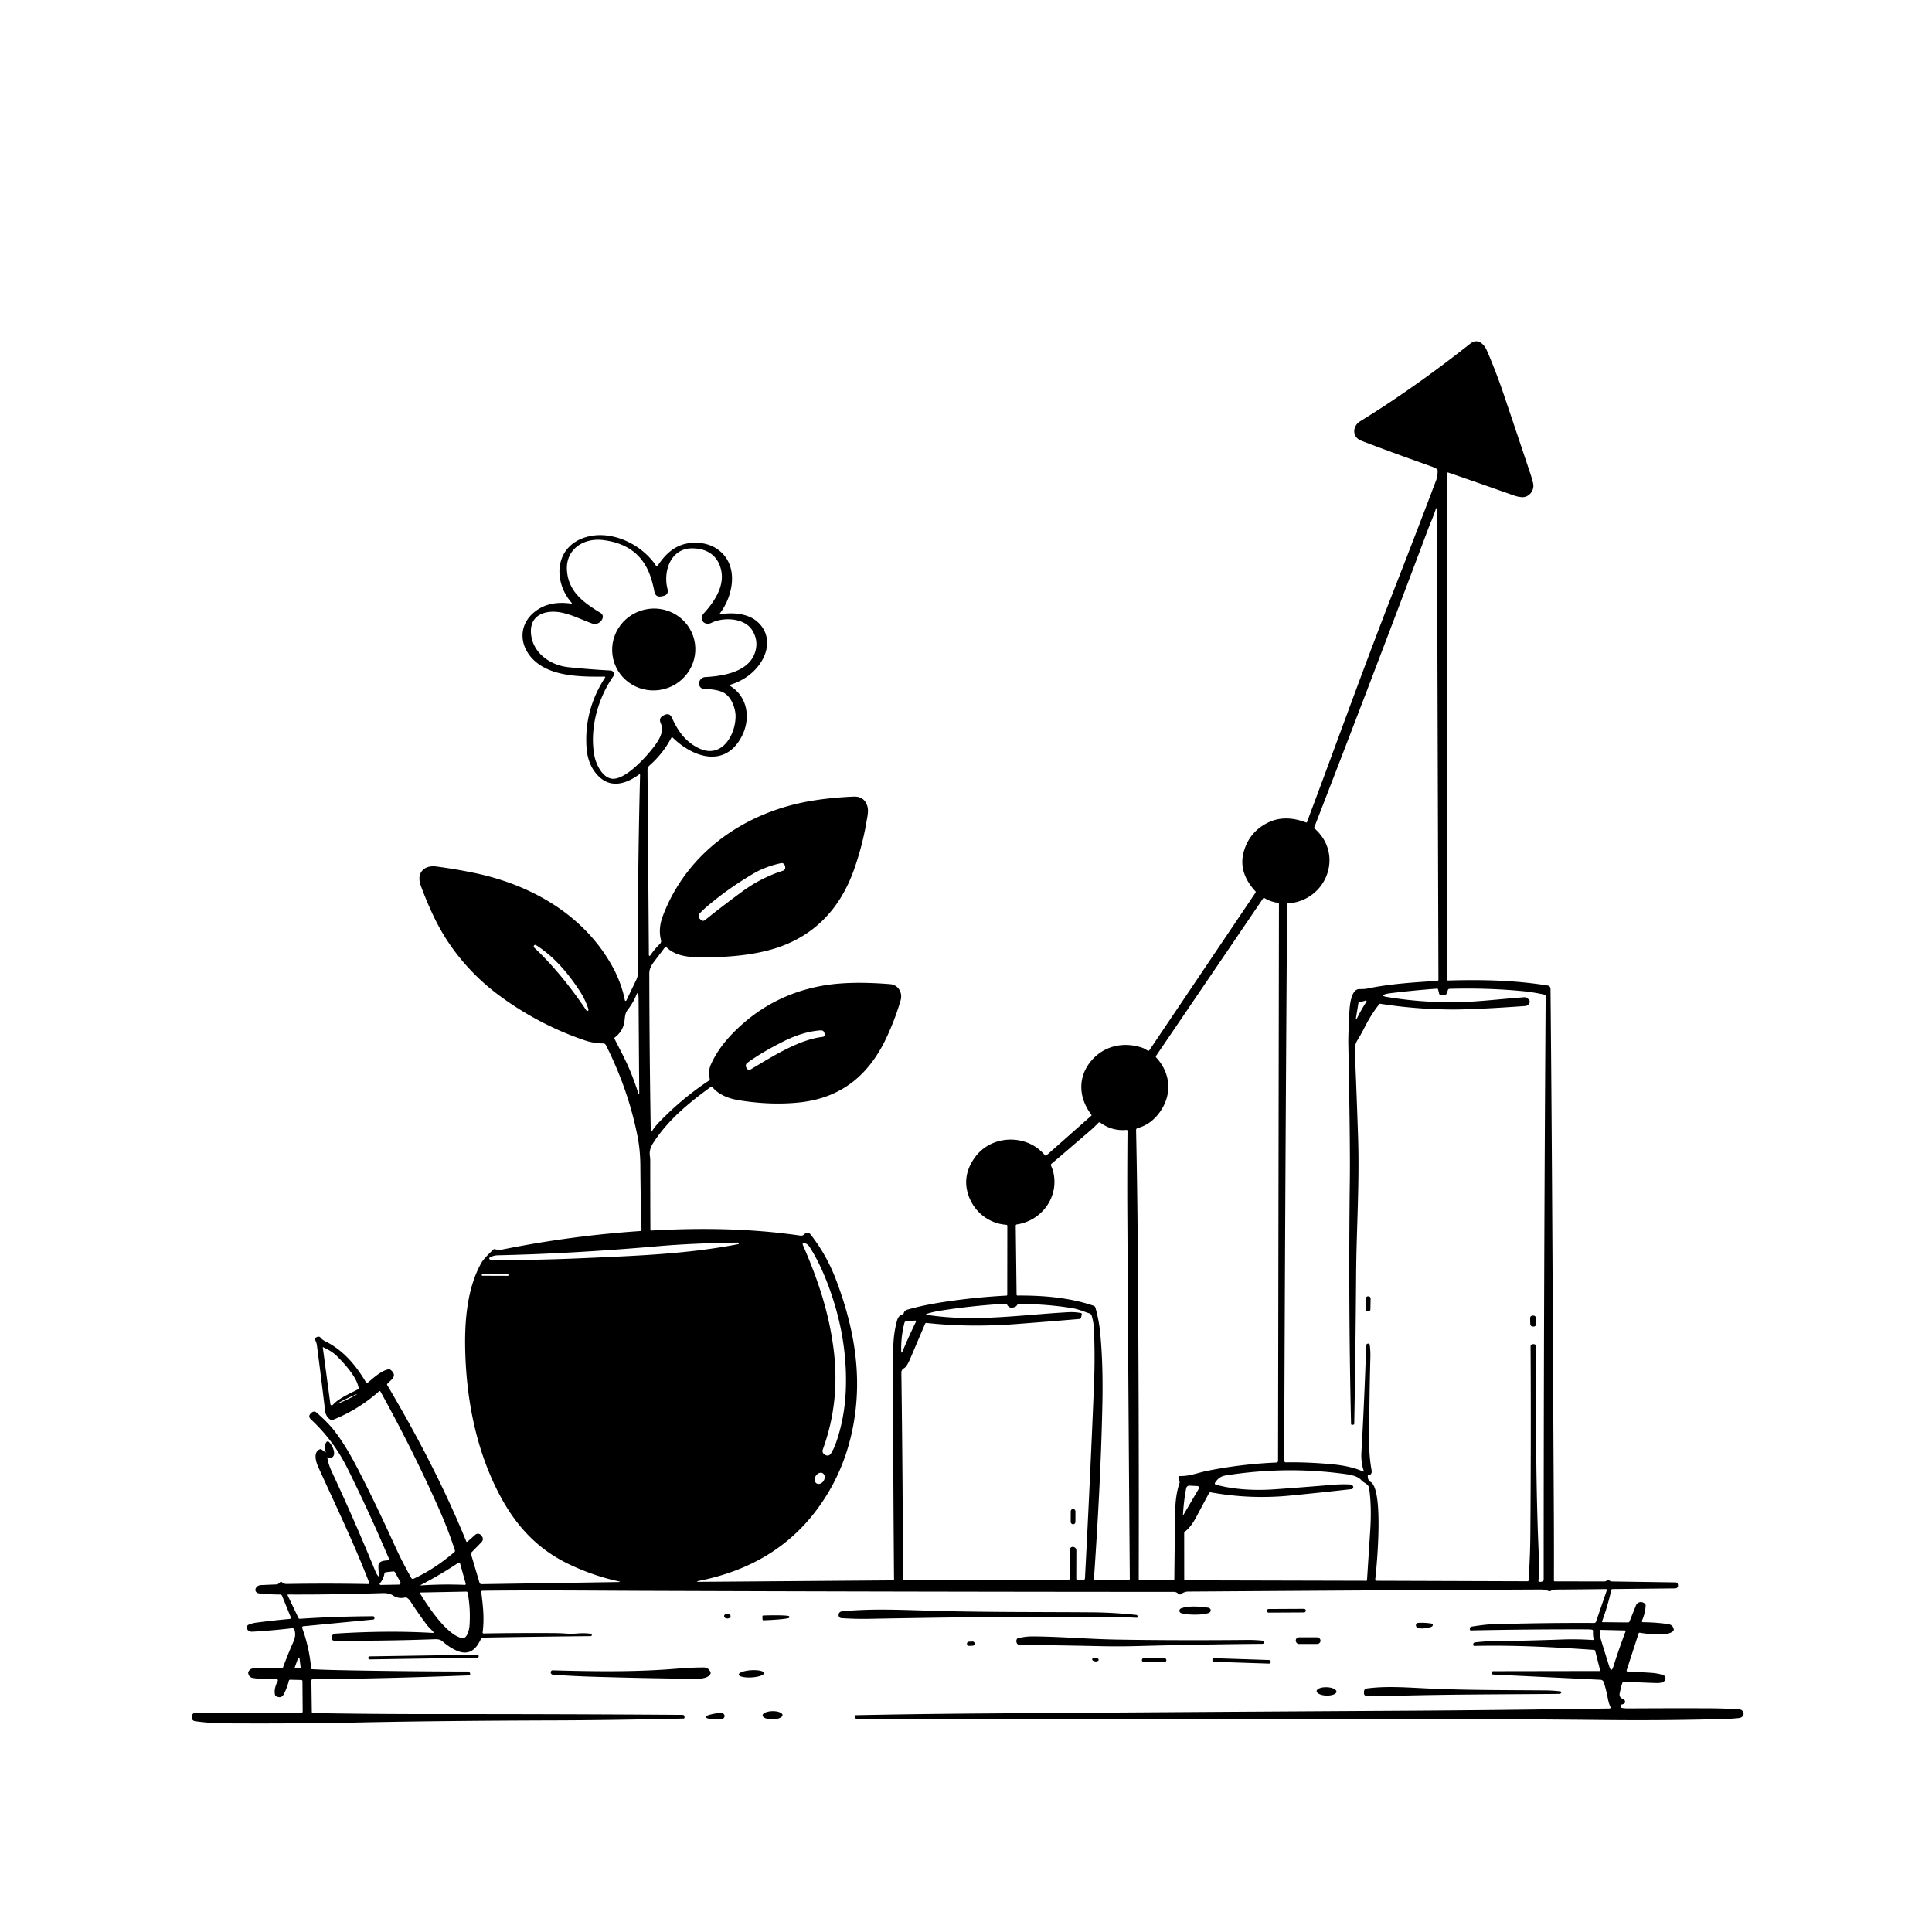 <svg xmlns="http://www.w3.org/2000/svg" version="1.1" viewBox="0.00 0.00 1024.00 1024.00">
<g id="Parent-Group"><g fill="rgba(0,0,0,0)" id="Group-rgba(0,0,0,0)">
<path d="   M 1024.00 0.00   L 1024.00 1024.00   L 0.00 1024.00   L 0.00 0.00   L 1024.00 0.00   Z   M 327.59 838.06   Q 329.58 838.49 327.55 838.52   L 255.29 839.63   Q 254.38 839.65 254.12 838.77   L 249.63 823.64   A 0.75 0.73 59.5 0 1 249.81 822.90   L 255.04 817.54   Q 256.79 815.75 255.12 813.88   L 254.88 813.60   A 2.11 2.11 0.0 0 0 251.91 813.43   L 247.80 817.09   A 0.44 0.43 -32.2 0 1 247.11 816.94   C 235.52 788.47 221.13 760.99 205.26 734.17   Q 205.00 733.75 205.34 733.38   C 207.29 731.24 210.97 729.31 207.07 726.08   A 1.38 1.36 -28.1 0 0 206.06 725.78   C 202.46 726.14 197.59 730.61 194.88 732.88   Q 194.37 733.30 194.04 732.74   C 188.66 723.69 182.04 715.64 172.31 710.86   Q 170.88 710.16 169.84 708.90   Q 169.48 708.47 168.91 708.46   Q 167.84 708.46 167.18 709.26   A 0.91 0.89 51.5 0 0 167.08 710.24   Q 167.78 711.63 167.99 713.19   Q 170.32 731.01 172.31 747.73   Q 172.71 751.05 175.33 752.57   Q 175.78 752.83 176.26 752.63   Q 190.11 747.10 200.94 737.39   A 0.45 0.45 0.0 0 1 201.64 737.51   Q 220.24 771.21 233.87 802.49   Q 237.73 811.37 241.10 821.66   Q 241.29 822.23 240.84 822.61   Q 230.31 831.65 219.20 836.76   A 0.93 0.93 0.0 0 1 218.00 836.37   Q 213.19 827.89 209.33 819.40   Q 198.44 795.46 189.24 777.77   Q 182.92 765.61 177.01 758.07   Q 173.80 753.98 167.85 748.75   Q 166.51 747.57 165.16 748.74   L 164.90 748.97   Q 162.99 750.63 164.84 752.36   Q 176.72 763.40 184.00 777.95   Q 195.17 800.30 206.10 825.99   A 0.72 0.72 0.0 0 1 205.51 826.99   C 203.54 827.20 200.53 827.28 200.55 830.06   Q 200.58 832.40 200.83 834.92   Q 200.93 835.98 200.27 835.15   Q 199.56 834.25 199.12 833.19   Q 187.97 805.97 175.88 780.07   Q 174.10 776.26 173.52 772.78   Q 173.40 772.07 173.99 772.47   L 174.30 772.68   Q 174.74 772.97 175.24 772.82   C 179.04 771.68 176.10 765.76 174.32 764.22   A 0.93 0.93 0.0 0 0 172.93 764.43   Q 171.50 766.70 172.55 769.28   Q 172.87 770.07 172.19 769.56   L 170.52 768.29   Q 170.04 767.92 169.49 768.17   C 165.74 769.83 167.58 775.15 168.79 777.80   C 179.25 800.73 187.90 818.68 195.77 839.06   Q 195.98 839.59 195.41 839.58   Q 173.83 839.17 151.95 839.53   Q 150.53 839.55 149.49 838.63   A 0.85 0.84 43.7 0 0 148.36 838.65   L 147.62 839.34   A 1.60 1.56 21.1 0 1 146.61 839.77   Q 142.55 839.93 138.29 840.13   C 135.18 840.27 133.90 844.23 137.74 844.59   Q 142.98 845.10 148.58 845.13   A 0.95 0.94 79.0 0 1 149.46 845.73   L 154.03 856.97   Q 154.45 857.99 153.35 858.09   Q 144.89 858.85 136.00 860.01   Q 133.74 860.31 131.80 861.11   A 1.68 1.68 0.0 0 0 131.08 863.63   Q 132.00 864.92 133.65 864.84   Q 143.47 864.33 154.77 862.99   A 1.21 1.20 77.5 0 1 156.05 863.81   C 156.80 866.05 156.38 868.19 155.46 870.28   Q 152.46 877.07 150.01 883.74   A 0.72 0.72 0.0 0 1 149.32 884.21   Q 141.27 884.06 134.37 884.27   A 3.04 3.03 -81.2 0 0 131.59 886.31   Q 131.51 886.53 131.55 886.76   Q 131.93 889.06 134.06 889.37   Q 139.56 890.19 146.31 890.03   Q 147.71 889.99 147.08 891.24   Q 145.05 895.26 145.76 898.26   Q 145.89 898.83 146.42 899.08   Q 149.16 900.40 150.46 897.88   Q 152.18 894.52 153.11 890.80   A 0.69 0.69 0.0 0 1 153.79 890.29   L 159.62 890.43   Q 160.29 890.44 160.30 891.12   L 160.43 907.17   A 0.60 0.60 0.0 0 1 159.83 907.77   L 103.60 907.79   A 1.85 1.84 6.7 0 0 101.80 909.20   L 101.65 909.79   A 2.00 2.00 0.0 0 0 103.32 912.25   Q 111.36 913.35 118.79 913.40   Q 157.16 913.63 191.02 912.92   Q 233.50 912.02 294.97 911.84   Q 322.69 911.76 362.29 910.87   A 0.54 0.54 0.0 0 0 362.82 910.27   L 362.79 909.89   Q 362.70 908.93 361.73 908.92   Q 299.37 908.47 228.50 908.50   Q 197.14 908.51 165.94 907.96   A 0.68 0.68 0.0 0 1 165.27 907.29   L 165.04 890.69   A 0.60 0.60 0.0 0 1 165.64 890.08   Q 205.74 889.65 248.58 887.99   Q 249.08 887.97 249.19 887.48   Q 249.24 887.26 249.19 887.03   Q 248.93 885.95 247.81 885.95   Q 210.57 885.87 179.00 885.20   Q 172.12 885.05 165.44 884.73   Q 164.96 884.71 164.91 884.22   Q 163.91 873.07 160.17 862.89   A 0.70 0.70 0.0 0 1 160.76 861.95   L 197.72 858.40   Q 198.59 858.32 198.44 857.46   L 198.39 857.17   A 0.65 0.64 84.1 0 0 197.75 856.64   Q 177.26 856.75 159.00 858.00   Q 158.41 858.04 158.15 857.51   L 152.46 845.56   Q 152.25 845.11 152.74 845.12   Q 175.94 845.23 202.42 844.39   C 204.46 844.33 206.61 844.50 208.36 845.66   Q 211.18 847.52 214.71 846.70   A 1.30 1.27 -34.6 0 1 215.69 846.87   Q 216.77 847.57 217.47 848.65   Q 221.68 855.14 226.16 861.12   C 227.16 862.44 228.46 863.54 229.54 864.77   Q 230.21 865.53 229.19 865.47   Q 205.13 864.08 177.70 865.85   A 1.99 1.98 -1.3 0 0 175.84 867.78   L 175.83 868.32   A 1.23 1.23 0.0 0 0 177.05 869.58   Q 204.19 869.80 230.39 868.82   C 231.88 868.76 233.34 868.92 234.52 869.94   Q 238.10 873.06 241.62 874.69   C 248.25 877.76 252.27 874.62 254.96 868.52   Q 255.19 867.98 255.77 867.97   Q 284.46 867.46 313.00 867.18   Q 313.26 867.18 313.45 867.02   Q 313.77 866.76 313.66 866.36   A 0.58 0.57 -2.2 0 0 313.19 865.93   Q 309.83 865.45 305.92 865.78   Q 303.07 866.02 300.31 865.84   Q 296.77 865.59 293.46 865.57   Q 274.60 865.45 256.31 865.77   A 0.51 0.51 0.0 0 1 255.80 865.19   C 256.78 857.90 256.00 851.04 255.08 843.89   A 0.69 0.68 86.2 0 1 255.74 843.12   C 284.55 842.76 312.62 843.07 340.75 843.17   Q 482.90 843.68 622.25 843.73   Q 623.56 843.73 624.54 844.74   A 1.19 1.19 0.0 0 0 626.12 844.85   Q 627.74 843.58 629.79 843.56   Q 725.49 842.90 816.67 842.46   C 818.09 842.45 819.49 842.81 820.82 843.28   Q 821.40 843.49 821.94 843.19   C 822.75 842.75 823.67 842.50 824.61 842.49   Q 837.66 842.41 851.20 842.23   A 0.47 0.47 0.0 0 1 851.65 842.85   L 845.93 859.52   A 1.03 1.03 0.0 0 1 844.96 860.21   Q 818.01 860.07 790.00 860.94   Q 787.22 861.03 780.00 862.13   A 1.10 1.09 -4.0 0 0 779.06 863.20   L 779.05 863.58   Q 779.04 864.17 779.64 864.16   Q 809.70 863.52 841.10 863.59   Q 842.27 863.60 843.59 863.73   Q 844.42 863.82 844.35 864.65   Q 844.19 866.51 844.61 868.49   Q 844.78 869.28 843.97 869.22   Q 835.97 868.69 828.39 868.95   Q 807.60 869.69 790.67 869.89   Q 786.44 869.94 781.71 870.52   A 0.99 0.99 0.0 0 0 780.84 871.50   L 780.83 871.82   A 0.55 0.55 0.0 0 0 781.40 872.37   C 803.77 871.88 823.76 873.05 844.89 874.48   A 0.66 0.65 84.4 0 1 845.48 874.97   L 848.08 885.21   Q 848.19 885.68 847.72 885.68   L 791.49 885.77   Q 790.76 885.77 790.77 886.50   L 790.78 886.90   Q 790.78 887.51 791.40 887.54   L 848.35 890.32   A 1.84 1.84 0.0 0 1 850.02 891.60   Q 851.33 895.61 852.20 900.29   Q 852.64 902.70 853.59 904.79   A 0.53 0.53 0.0 0 1 853.11 905.54   Q 794.01 906.44 741.00 906.74   Q 614.88 907.48 519.02 908.19   Q 486.26 908.44 453.59 909.09   Q 452.79 909.11 452.99 909.88   L 453.08 910.19   Q 453.29 910.97 454.09 910.97   Q 593.27 911.27 726.22 911.02   Q 776.30 910.93 852.49 911.67   C 873.35 911.87 895.43 911.66 914.77 911.07   Q 918.12 910.97 921.60 910.61   C 925.09 910.25 924.83 906.21 921.71 906.00   Q 913.87 905.47 905.54 905.44   Q 885.61 905.36 863.14 905.50   Q 861.49 905.51 859.78 905.27   A 0.96 0.95 79.5 0 1 859.09 904.79   Q 858.92 904.50 858.95 904.17   Q 859.01 903.56 859.60 903.40   L 860.47 903.15   Q 861.08 902.98 861.27 902.36   Q 861.47 901.73 861.10 901.21   Q 860.74 900.71 860.15 900.47   Q 857.93 899.60 858.51 897.22   C 858.96 895.41 859.24 893.65 859.93 891.90   A 0.84 0.84 0.0 0 1 860.75 891.37   Q 868.93 891.74 877.48 892.04   C 879.28 892.10 882.62 892.05 882.74 889.62   A 1.83 1.82 10.4 0 0 881.47 887.79   Q 878.43 886.83 874.81 886.61   Q 868.37 886.21 862.64 885.93   Q 861.97 885.90 862.17 885.26   L 868.47 865.81   Q 868.64 865.29 869.17 865.38   C 872.95 866.03 883.99 867.51 886.82 864.46   Q 887.22 864.03 887.10 863.46   Q 886.61 861.13 884.00 860.77   Q 877.17 859.84 870.83 859.81   A 0.60 0.60 0.0 0 1 870.28 858.97   Q 872.05 854.88 872.22 851.00   Q 872.25 850.32 871.72 849.90   Q 869.96 848.53 868.22 849.54   A 2.59 2.57 -4.2 0 0 867.14 850.78   L 863.71 859.33   Q 863.47 859.93 862.81 859.93   L 849.43 859.79   A 0.33 0.33 0.0 0 1 849.13 859.35   Q 852.17 851.12 853.99 842.80   Q 854.11 842.23 854.70 842.22   L 887.94 841.87   A 1.45 1.45 0.0 0 0 889.38 840.46   Q 889.39 840.17 889.35 839.89   Q 889.22 838.72 888.04 838.70   L 854.43 838.20   Q 853.87 838.20 853.39 837.91   Q 852.37 837.30 851.27 837.95   A 1.83 1.80 -59.5 0 1 850.37 838.19   L 824.00 838.14   A 0.39 0.39 0.0 0 1 823.61 837.75   Q 823.66 818.18 823.56 801.00   C 823.04 708.68 822.69 616.36 821.80 524.04   A 1.72 1.72 0.0 0 0 820.35 522.35   C 802.60 519.47 785.19 519.18 767.50 519.68   A 0.48 0.48 0.0 0 1 767.01 519.20   L 767.11 250.75   A 0.33 0.33 0.0 0 1 767.55 250.44   Q 784.57 256.30 802.25 262.55   Q 804.63 263.39 806.72 263.50   C 810.42 263.68 813.42 259.92 812.59 256.21   Q 812.08 253.95 811.32 251.65   Q 804.90 232.40 797.25 209.75   Q 792.89 196.86 788.08 185.80   C 786.57 182.33 783.20 179.03 779.32 182.10   Q 749.48 205.71 720.92 223.29   C 716.79 225.82 716.50 231.64 721.45 233.56   Q 735.40 238.98 758.60 247.20   Q 760.06 247.71 761.49 248.55   Q 761.95 248.81 761.96 249.34   Q 762.04 252.27 761.24 254.40   Q 750.57 282.63 739.05 312.07   C 722.99 353.09 707.95 395.28 692.74 435.67   Q 692.59 436.08 692.18 435.92   Q 680.53 431.46 671.24 436.42   Q 662.09 441.31 659.25 451.32   Q 656.12 462.35 665.38 472.38   Q 665.72 472.74 665.44 473.15   L 609.20 556.62   Q 608.89 557.07 608.40 556.85   C 607.44 556.43 606.50 555.68 605.53 555.35   C 595.99 552.13 585.93 554.02 579.12 561.41   C 571.11 570.10 571.36 581.50 578.44 590.79   A 0.43 0.42 -39.9 0 1 578.38 591.37   L 554.72 612.30   Q 554.18 612.78 553.72 612.22   C 544.48 601.01 525.59 601.13 516.70 613.47   Q 509.26 623.77 513.82 634.93   C 517.11 642.99 524.69 648.57 533.33 649.16   Q 533.90 649.20 533.90 649.77   L 533.86 686.22   A 0.48 0.48 0.0 0 1 533.40 686.70   Q 516.53 687.58 499.68 690.16   Q 488.91 691.81 480.76 694.20   C 479.75 694.50 479.20 695.19 478.94 696.17   Q 478.84 696.55 478.45 696.64   Q 476.21 697.16 475.45 699.92   C 473.20 708.06 473.34 714.60 473.34 725.37   Q 473.38 781.83 473.85 836.97   Q 473.86 837.61 473.22 837.62   L 371.01 838.39   Q 367.82 838.41 370.95 837.78   C 395.44 832.83 416.29 821.55 431.58 801.92   Q 449.95 778.31 453.51 747.01   C 456.14 723.91 451.83 701.42 443.23 678.61   Q 438.10 664.98 429.50 654.16   A 2.00 2.00 0.0 0 0 426.44 654.07   Q 425.54 655.08 424.17 654.89   C 398.19 651.09 371.44 650.70 345.25 652.20   A 0.50 0.50 0.0 0 1 344.72 651.71   Q 344.63 633.50 344.64 615.41   Q 344.64 613.95 344.43 612.45   Q 343.99 609.27 346.17 605.86   C 353.90 593.81 364.56 584.95 376.66 576.13   Q 377.19 575.74 377.61 576.24   Q 382.18 581.62 391.63 583.15   Q 408.42 585.87 423.34 584.35   C 447.10 581.93 461.67 568.57 470.84 547.83   Q 474.93 538.61 477.37 530.07   C 478.47 526.20 476.13 521.98 471.90 521.63   Q 450.80 519.90 436.56 522.33   Q 408.24 527.17 388.25 547.79   Q 380.55 555.72 376.77 564.23   Q 375.30 567.55 376.14 571.56   Q 376.31 572.38 375.61 572.84   Q 361.78 581.96 349.54 594.56   Q 347.24 596.94 345.54 599.54   Q 344.93 600.48 344.91 599.36   Q 344.22 559.26 344.14 515.91   C 344.14 513.41 345.43 511.31 346.92 509.37   Q 349.72 505.72 352.44 502.07   A 0.51 0.50 -49.2 0 1 353.20 502.01   C 358.66 507.46 367.16 507.44 374.27 507.39   Q 394.54 507.28 408.70 503.29   C 430.87 497.05 445.15 482.07 452.63 460.95   Q 457.16 448.15 459.34 435.11   C 459.80 432.37 460.49 429.62 459.62 427.00   Q 457.94 421.98 452.37 422.22   Q 440.64 422.72 430.32 424.42   C 394.76 430.27 364.05 451.83 351.32 485.47   Q 348.78 492.19 350.34 498.32   A 2.00 2.00 0.0 0 1 349.79 500.26   Q 346.98 502.98 344.61 506.45   A 0.38 0.38 0.0 0 1 343.92 506.24   L 343.19 407.98   A 2.89 2.85 69.3 0 1 344.15 405.81   Q 351.42 399.41 355.71 391.21   Q 356.10 390.48 356.69 391.06   C 367.52 401.67 384.51 407.12 393.19 390.19   C 397.86 381.10 396.49 369.65 387.31 363.75   Q 386.40 363.16 387.43 362.82   Q 397.43 359.56 402.88 351.68   C 407.93 344.40 408.24 335.20 401.07 329.23   C 396.18 325.17 388.34 324.43 381.93 325.57   Q 381.09 325.72 381.60 325.04   C 388.71 315.67 391.75 299.60 380.73 291.42   Q 375.99 287.90 369.32 287.67   C 359.91 287.36 353.64 292.07 348.54 299.91   A 0.46 0.46 0.0 0 1 347.77 299.92   C 340.25 288.53 324.57 280.98 311.29 284.48   C 294.33 288.94 292.60 307.38 302.90 319.42   Q 303.43 320.03 302.63 319.91   C 295.06 318.86 288.14 320.02 282.58 324.95   C 275.22 331.47 275.30 341.14 281.49 348.35   C 290.37 358.71 307.53 358.75 320.34 358.62   Q 321.03 358.61 320.66 359.19   Q 309.62 376.19 310.85 395.95   Q 311.38 404.54 316.01 410.07   C 322.57 417.91 330.84 416.17 338.62 410.56   Q 339.27 410.08 339.25 410.90   Q 337.88 465.47 338.16 515.13   Q 338.17 517.39 337.27 519.27   Q 334.45 525.11 331.98 530.25   A 0.42 0.41 -37.7 0 1 331.20 530.15   Q 329.29 520.59 324.24 511.64   C 308.96 484.51 281.00 468.68 250.68 462.52   Q 240.91 460.53 231.28 459.27   C 224.49 458.39 220.61 462.92 223.02 469.42   Q 228.91 485.31 235.26 495.71   C 242.45 507.49 252.21 518.24 263.21 526.58   C 277.19 537.18 293.20 545.76 310.07 551.44   Q 314.64 552.97 319.66 553.03   Q 320.70 553.04 321.17 553.97   Q 333.07 577.59 337.97 602.61   Q 339.34 609.62 339.40 617.82   Q 339.52 635.21 340.02 651.79   Q 340.04 652.43 339.41 652.47   Q 302.27 654.98 265.89 662.34   C 264.64 662.59 263.58 662.44 262.38 662.10   A 1.03 1.03 0.0 0 0 261.36 662.37   C 259.05 664.74 256.49 666.86 254.87 669.81   C 247.38 683.41 246.14 701.17 246.60 716.77   C 247.36 742.72 252.52 768.53 264.31 791.36   C 273.14 808.44 284.70 821.05 301.81 829.18   Q 314.56 835.23 327.59 838.06   Z   M 640.52 852.14   C 636.51 851.50 629.88 850.93 625.94 852.50   A 1.32 1.32 0.0 0 0 625.95 854.95   C 628.71 856.05 638.42 856.18 640.99 854.71   A 1.39 1.38 34.7 0 0 640.52 852.14   Z   M 692.12 853.626   A 0.93 0.93 0.0 0 0 691.185 852.701   L 672.385 852.799   A 0.93 0.93 0.0 0 0 671.46 853.734   L 671.46 853.794   A 0.93 0.93 0.0 0 0 672.395 854.719   L 691.195 854.621   A 0.93 0.93 0.0 0 0 692.12 853.686   L 692.12 853.626   Z   M 460.00 858.02   C 503.89 857.21 544.66 856.65 586.75 856.99   Q 594.58 857.05 602.48 857.46   A 0.44 0.44 0.0 0 0 602.94 857.01   L 602.93 856.73   Q 602.91 856.00 602.19 855.93   Q 589.87 854.63 578.26 854.56   C 550.29 854.36 523.94 854.53 497.50 853.83   C 478.00 853.31 462.83 852.43 446.31 854.04   Q 444.76 854.20 444.49 855.73   Q 444.43 856.09 444.53 856.45   Q 444.84 857.57 446.01 857.65   Q 453.61 858.14 460.00 858.02   Z   M 387.229 856.642   A 1.72 1.24 1.4 0 0 385.54 855.36   A 1.72 1.24 1.4 0 0 383.791 856.558   A 1.72 1.24 1.4 0 0 385.48 857.84   A 1.72 1.24 1.4 0 0 387.229 856.642   Z   M 404.10 856.72   L 404.15 858.36   A 0.45 0.45 0.0 0 0 404.62 858.79   L 404.73 858.79   A 13.66 0.94 -2.0 0 0 418.35 857.37   L 418.32 856.71   A 13.66 0.94 -2.0 0 0 404.64 856.25   L 404.53 856.25   A 0.45 0.45 0.0 0 0 404.10 856.72   Z   M 758.98 860.57   Q 755.30 859.94 751.69 860.15   A 1.29 1.29 0.0 0 0 750.97 862.46   C 752.58 863.72 757.10 862.87 758.61 862.26   Q 759.52 861.90 759.38 860.97   A 0.49 0.47 89.0 0 0 758.98 860.57   Z   M 592.78 869.03   C 577.28 868.79 561.33 867.37 546.99 867.33   Q 543.70 867.32 539.67 868.23   Q 539.14 868.35 538.90 868.85   Q 538.47 869.75 538.90 870.81   A 1.62 1.61 -10.5 0 0 540.39 871.83   Q 559.86 871.98 583.24 872.50   Q 593.23 872.72 603.25 872.44   Q 634.99 871.57 669.15 871.26   A 0.84 0.80 -63.8 0 0 669.67 871.07   Q 670.21 870.61 669.91 870.09   Q 669.64 869.61 669.09 869.56   Q 664.91 869.16 661.14 869.20   Q 624.39 869.54 592.78 869.03   Z   M 699.88 869.50   A 1.69 1.69 0.0 0 0 698.19 867.81   L 688.47 867.81   A 1.69 1.69 0.0 0 0 686.78 869.50   L 686.78 869.64   A 1.69 1.69 0.0 0 0 688.47 871.33   L 698.19 871.33   A 1.69 1.69 0.0 0 0 699.88 869.64   L 699.88 869.50   Z   M 516.594 871.017   A 1.03 1.03 0.0 0 0 515.519 870.035   L 513.481 870.127   A 1.03 1.03 0.0 0 0 512.499 871.203   L 512.506 871.363   A 1.03 1.03 0.0 0 0 513.581 872.345   L 515.619 872.253   A 1.03 1.03 0.0 0 0 516.601 871.177   L 516.594 871.017   Z   M 253.736 877.79   A 0.78 0.78 0.0 0 0 252.944 877.022   L 195.931 877.918   A 0.78 0.78 0.0 0 0 195.163 878.71   L 195.164 878.75   A 0.78 0.78 0.0 0 0 195.956 879.518   L 252.969 878.622   A 0.78 0.78 0.0 0 0 253.737 877.83   L 253.736 877.79   Z   M 582.298 879.801   A 1.72 0.99 6.7 0 0 580.706 878.617   A 1.72 0.99 6.7 0 0 578.882 879.399   A 1.72 0.99 6.7 0 0 580.475 880.583   A 1.72 0.99 6.7 0 0 582.298 879.801   Z   M 618.2 879.849   A 1.00 1.00 0.0 0 0 617.198 878.85   L 606.218 878.87   A 1.00 1.00 0.0 0 0 605.22 879.871   L 605.22 879.991   A 1.00 1.00 0.0 0 0 606.222 880.99   L 617.202 880.97   A 1.00 1.00 0.0 0 0 618.2 879.969   L 618.2 879.849   Z   M 673.552 880.804   A 0.93 0.93 0.0 0 0 672.654 879.843   L 643.549 878.878   A 0.93 0.93 0.0 0 0 642.589 879.776   L 642.588 879.816   A 0.93 0.93 0.0 0 0 643.486 880.777   L 672.591 881.742   A 0.93 0.93 0.0 0 0 673.551 880.844   L 673.552 880.804   Z   M 313.93 888.69   Q 340.63 889.50 365.61 889.78   C 368.89 889.82 374.99 890.25 376.53 887.21   Q 376.78 886.73 376.56 886.23   Q 375.49 883.78 372.96 883.79   Q 366.11 883.81 358.64 884.44   C 337.19 886.23 315.22 885.95 292.94 885.31   Q 292.45 885.29 292.15 885.67   Q 291.67 886.27 292.05 886.97   A 1.23 1.21 77.7 0 0 293.03 887.61   Q 303.54 888.38 313.93 888.69   Z   M 404.987 886.749   A 6.73 1.91 -3.5 0 0 398.153 885.254   A 6.73 1.91 -3.5 0 0 391.553 887.571   A 6.73 1.91 -3.5 0 0 398.387 889.066   A 6.73 1.91 -3.5 0 0 404.987 886.749   Z   M 708.367 896.635   A 5.27 2.22 1.8 0 0 703.17 894.251   A 5.27 2.22 1.8 0 0 697.833 896.304   A 5.27 2.22 1.8 0 0 703.03 898.689   A 5.27 2.22 1.8 0 0 708.367 896.635   Z   M 740.51 898.79   C 769.11 898.00 797.65 898.07 826.25 897.79   Q 826.91 897.78 827.28 897.48   A 0.59 0.59 0.0 0 0 826.97 896.43   Q 823.00 895.97 819.02 895.94   C 798.42 895.77 778.49 895.86 758.30 894.99   C 746.37 894.47 735.42 893.48 724.57 894.90   Q 722.95 895.11 722.94 896.74   L 722.94 897.29   Q 722.93 898.84 724.49 898.87   Q 733.01 899.00 740.51 898.79   Z   M 414.769 909.028   A 5.30 2.18 -1.0 0 0 409.432 906.94   A 5.30 2.18 -1.0 0 0 404.171 909.212   A 5.30 2.18 -1.0 0 0 409.508 911.3   A 5.30 2.18 -1.0 0 0 414.769 909.028   Z   M 381.76 907.88   Q 377.81 908.20 374.81 909.31   A 0.76 0.76 0.0 0 0 374.92 910.76   Q 378.78 911.61 382.48 911.12   Q 383.98 910.92 384.05 909.41   Q 384.06 909.24 383.99 909.08   Q 383.36 907.75 381.76 907.88   Z" />
<path d="   M 726.01 712.84   A 0.80 0.80 0.0 0 0 725.16 712.14   Q 724.15 712.21 724.12 713.22   Q 723.00 745.44 721.58 769.65   Q 721.27 774.95 722.78 779.49   Q 723.00 780.16 722.36 779.87   Q 715.92 777.01 706.21 776.10   Q 693.10 774.87 681.51 775.07   A 0.74 0.74 0.0 0 1 680.75 774.34   Q 680.67 769.96 680.68 765.51   Q 681.15 629.54 682.20 479.34   Q 682.20 478.85 682.69 478.82   C 703.01 477.43 712.55 453.03 696.77 439.14   Q 696.45 438.85 696.61 438.45   Q 727.76 358.17 756.77 280.81   C 758.06 277.37 759.60 274.05 760.72 270.63   Q 761.61 267.91 761.62 270.77   L 762.40 519.27   A 0.60 0.60 0.0 0 1 761.84 519.87   C 749.46 520.68 736.99 521.41 725.08 523.88   C 723.49 524.21 722.13 524.25 720.55 524.22   C 715.89 524.12 715.30 533.78 715.18 536.98   C 714.97 542.65 714.53 548.31 714.65 554.01   Q 715.67 606.34 715.44 625.25   Q 714.63 690.72 716.08 754.60   Q 716.10 755.25 716.75 755.19   L 717.17 755.16   Q 717.76 755.11 717.78 754.51   Q 718.49 715.32 718.77 676.00   C 718.94 651.86 720.61 627.57 719.82 603.08   Q 719.19 583.32 718.23 560.37   Q 718.13 557.86 718.22 555.29   Q 718.29 553.23 719.40 551.45   Q 721.39 548.25 723.45 544.16   Q 726.64 537.84 730.98 532.28   Q 731.25 531.95 731.67 532.01   Q 749.96 534.88 768.59 535.04   Q 781.00 535.15 808.28 533.20   Q 810.18 533.06 810.74 531.23   Q 811.09 530.10 809.18 528.87   A 2.03 2.02 -30.5 0 0 807.93 528.55   C 795.52 529.42 783.19 531.06 771.22 531.18   Q 752.76 531.36 735.05 528.39   Q 731.06 527.73 734.98 526.72   Q 735.48 526.59 737.76 526.31   Q 749.87 524.85 761.56 524.01   Q 762.12 523.97 762.25 524.52   L 762.73 526.53   Q 762.87 527.12 763.44 527.33   Q 764.69 527.81 765.95 527.33   Q 766.67 527.06 766.90 526.32   L 767.40 524.77   Q 767.61 524.11 768.30 524.09   Q 788.21 523.54 806.59 525.27   Q 812.51 525.82 818.55 527.16   A 0.87 0.87 0.0 0 1 819.23 528.01   Q 818.18 681.29 818.18 837.22   Q 818.18 837.95 817.48 838.20   Q 816.72 838.47 815.91 838.37   Q 815.36 838.31 815.41 837.76   Q 815.92 831.55 815.70 826.76   C 813.86 786.39 814.15 751.86 814.12 713.55   A 1.09 1.09 0.0 0 0 813.25 712.48   Q 812.79 712.38 812.32 712.45   Q 811.23 712.62 811.24 713.71   Q 811.51 763.52 811.11 813.32   Q 811.02 825.24 810.15 837.68   A 0.45 0.45 0.0 0 1 809.70 838.10   L 729.70 837.83   Q 728.81 837.83 728.92 836.95   C 729.91 828.50 733.39 789.22 726.36 785.39   C 725.16 784.73 725.02 783.56 724.94 782.34   Q 724.92 781.95 725.30 781.90   Q 727.41 781.65 726.93 779.00   Q 725.74 772.40 725.73 765.09   Q 725.70 742.65 726.33 719.36   Q 726.41 716.15 726.01 712.84   Z   M 726.457 688.144   A 1.02 1.02 0.0 0 0 725.456 687.105   L 724.996 687.096   A 1.02 1.02 0.0 0 0 723.957 688.096   L 723.843 694.015   A 1.02 1.02 0.0 0 0 724.844 695.055   L 725.304 695.064   A 1.02 1.02 0.0 0 0 726.343 694.063   L 726.457 688.144   Z   M 814.109 698.512   A 1.24 1.24 0.0 0 0 812.839 697.303   L 812.199 697.319   A 1.24 1.24 0.0 0 0 810.99 698.589   L 811.071 701.888   A 1.24 1.24 0.0 0 0 812.341 703.097   L 812.981 703.081   A 1.24 1.24 0.0 0 0 814.19 701.811   L 814.109 698.512   Z" />
<path d="   M 323.71 355.40   Q 323.51 355.38 323.29 355.37   Q 312.33 354.77 301.35 353.64   C 291.17 352.59 281.59 345.48 281.39 334.73   C 281.22 325.30 289.99 323.13 297.58 324.67   C 303.71 325.92 308.52 328.63 314.21 330.58   C 317.59 331.73 321.61 326.84 318.23 324.80   C 309.20 319.34 301.34 313.57 300.51 302.54   C 299.65 291.18 309.17 285.02 319.52 286.23   Q 337.12 288.30 343.54 302.45   Q 345.58 306.94 346.83 313.50   Q 347.44 316.69 350.63 316.08   L 351.32 315.94   Q 354.59 315.31 353.77 312.08   C 351.40 302.74 355.47 290.62 366.79 290.63   C 374.52 290.64 380.45 294.19 382.23 302.22   C 384.12 310.74 378.60 318.97 373.06 325.04   C 370.13 328.25 373.40 331.91 377.07 330.11   C 383.47 326.95 394.70 327.41 398.79 334.19   Q 402.24 339.90 400.08 346.10   C 396.54 356.24 383.11 358.35 373.93 358.85   C 369.70 359.09 369.34 364.91 373.17 365.12   C 376.64 365.31 380.71 365.53 383.77 367.26   C 387.80 369.53 389.93 375.71 389.87 379.78   C 389.74 389.93 382.30 402.37 370.37 396.56   C 363.23 393.08 359.31 387.47 356.11 380.38   Q 354.89 377.71 352.23 378.94   L 351.80 379.13   Q 348.92 380.47 350.22 383.37   C 352.08 387.49 349.51 391.86 347.03 395.21   C 343.10 400.52 330.91 414.43 323.62 412.60   C 318.83 411.40 315.75 404.72 314.96 400.15   C 312.50 386.06 316.82 370.29 325.08 358.41   A 1.93 1.92 20.6 0 0 323.71 355.40   Z   M 367.924 338.938   A 22.07 21.68 -13.9 0 0 341.292 323.195   A 22.07 21.68 -13.9 0 0 325.076 349.542   A 22.07 21.68 -13.9 0 0 351.708 365.285   A 22.07 21.68 -13.9 0 0 367.924 338.938   Z" />
<path d="   M 374.18 480.93   Q 385.62 471.07 399.52 462.91   Q 405.57 459.36 413.90 457.50   A 1.76 1.74 -20.6 0 1 415.82 458.36   Q 416.17 459.01 416.19 459.69   Q 416.24 461.11 414.88 461.54   Q 403.26 465.23 392.89 472.90   Q 381.12 481.61 373.85 487.54   Q 372.48 488.65 371.27 487.37   L 370.79 486.85   A 1.93 1.92 44.9 0 1 370.78 484.21   Q 372.44 482.43 374.18 480.93   Z" />
<path d="   M 624.62 783.37   L 625.11 784.86   Q 625.34 785.54 625.11 786.21   Q 623.01 792.46 622.88 801.08   Q 622.58 819.45 622.42 836.88   A 0.66 0.65 0.0 0 1 621.76 837.53   L 604.20 837.51   A 0.65 0.64 0.0 0 1 603.55 836.87   Q 603.74 749.89 603.01 658.25   Q 602.78 628.98 602.15 598.94   A 1.04 1.04 0.0 0 1 602.92 597.91   Q 608.72 596.36 612.87 591.73   C 621.25 582.40 621.45 569.80 612.80 560.48   Q 612.43 560.08 612.74 559.63   L 669.51 476.12   A 0.47 0.47 0.0 0 1 670.14 475.98   Q 673.46 477.99 677.18 478.47   Q 677.87 478.56 677.87 479.25   L 677.39 774.27   A 0.89 0.89 0.0 0 1 676.53 775.16   Q 657.85 775.96 639.87 779.56   C 634.98 780.54 630.56 782.46 625.39 782.32   A 0.80 0.79 81.5 0 0 624.62 783.37   Z" />
<path d="   M 310.74 535.46   C 302.90 523.75 293.62 512.12 283.20 502.31   Q 282.72 501.86 282.97 501.27   A 0.76 0.75 27.3 0 1 284.08 500.92   C 293.37 506.79 300.78 515.33 307.25 525.22   Q 310.21 529.74 311.85 534.81   Q 312.01 535.31 311.64 535.70   Q 311.40 535.94 310.93 535.64   A 0.59 0.51 2.4 0 1 310.74 535.46   Z" />
<path d="   M 338.23 579.17   Q 336.62 574.21 334.70 569.33   C 332.10 562.71 328.83 556.79 325.73 550.63   Q 325.49 550.16 325.91 549.83   Q 330.36 546.42 331.01 541.02   C 331.27 538.84 331.30 536.94 332.75 535.10   Q 335.56 531.55 337.27 527.33   Q 338.13 525.20 338.35 527.48   Q 338.46 528.52 338.46 529.55   Q 338.61 554.19 338.81 579.08   Q 338.83 580.99 338.23 579.17   Z" />
<path d="   M 718.78 539.04   L 720.00 531.55   Q 720.10 530.91 720.76 530.90   Q 722.23 530.90 723.70 530.30   A 0.43 0.43 0.0 0 1 724.22 530.93   Q 721.65 534.88 719.46 539.26   Q 718.41 541.37 718.78 539.04   Z" />
<path d="   M 436.06 549.56   C 423.55 550.96 409.57 559.81 397.72 566.91   A 1.23 1.23 0.0 0 1 396.07 566.56   L 395.64 565.94   A 1.91 1.91 0.0 0 1 396.09 563.30   Q 404.13 557.50 415.39 551.89   Q 425.77 546.72 434.94 546.11   Q 436.63 546.00 437.00 547.66   L 437.10 548.12   A 1.20 1.19 -9.3 0 1 436.06 549.56   Z" />
<path d="   M 579.69 692.10   C 567.09 687.74 552.71 686.56 539.29 686.67   A 0.48 0.48 0.0 0 1 538.81 686.20   L 538.36 649.71   Q 538.35 649.06 538.99 648.96   C 552.42 646.94 561.68 633.96 558.11 620.62   C 557.84 619.61 557.35 618.65 557.03 617.66   Q 556.88 617.18 557.27 616.85   Q 567.41 608.23 577.79 599.28   Q 580.14 597.26 582.18 595.08   A 0.73 0.73 0.0 0 1 583.15 594.99   Q 589.39 599.58 596.99 598.89   Q 597.60 598.83 597.60 599.45   Q 597.41 623.91 597.50 640.76   Q 598.02 736.12 598.82 836.77   A 0.73 0.73 0.0 0 1 598.08 837.51   L 580.18 837.46   A 0.38 0.38 0.0 0 1 579.80 837.05   C 581.94 805.80 583.64 775.37 584.29 743.81   Q 584.72 722.69 583.10 706.16   Q 582.48 699.80 580.60 693.07   A 1.47 1.45 -88.5 0 0 579.69 692.10   Z" />
<path d="   M 391.41 659.40   C 364.43 664.66 337.45 665.58 309.66 666.82   Q 282.43 668.03 260.53 667.78   Q 260.04 667.77 259.63 667.52   A 0.62 0.61 45.7 0 1 259.64 666.45   Q 261.62 665.38 263.86 665.33   Q 303.49 664.46 348.87 660.50   Q 367.17 658.91 391.14 658.59   A 0.37 0.36 -3.3 0 1 391.52 658.92   L 391.55 659.20   Q 391.57 659.37 391.41 659.40   Z" />
<path d="   M 438.81 680.80   Q 449.15 708.15 448.34 735.46   Q 447.86 751.37 443.01 764.96   Q 441.95 767.93 440.43 770.35   Q 439.38 772.01 437.58 771.22   Q 435.37 770.24 436.19 768.00   Q 445.29 743.06 441.87 715.47   C 439.42 695.70 433.47 678.00 425.56 659.92   Q 425.07 658.79 426.29 658.88   Q 426.51 658.90 426.72 658.97   Q 428.10 659.39 428.93 660.67   Q 434.28 668.80 438.81 680.80   Z" />
<rect x="-7.04" y="-0.53" transform="translate(262.43,675.66) rotate(0.2)" width="14.08" height="1.06" rx="0.26" />
<path d="   M 572.76 695.89   Q 569.44 695.32 566.25 695.49   C 541.13 696.87 516.85 700.79 491.58 696.94   Q 490.09 696.71 491.53 696.26   Q 494.55 695.32 497.78 694.80   Q 514.63 692.06 533.07 690.99   A 0.64 0.63 -15.6 0 1 533.66 691.32   Q 535.05 694.01 538.04 692.64   Q 538.74 692.32 539.15 691.63   Q 539.46 691.12 540.06 691.12   Q 554.68 691.14 568.11 693.31   C 571.45 693.85 574.36 695.14 577.50 696.15   A 1.65 1.62 0.5 0 1 578.57 697.22   Q 579.61 700.63 579.78 704.24   Q 580.46 718.46 579.83 734.03   Q 577.90 781.82 575.06 836.40   Q 575.00 837.43 573.98 837.48   L 571.54 837.58   Q 570.45 837.63 570.45 836.54   L 570.49 821.79   Q 570.49 820.52 569.32 820.02   Q 568.79 819.79 568.19 819.91   A 1.13 1.11 -4.8 0 0 567.27 820.98   L 566.91 836.77   A 0.57 0.56 -0.0 0 1 566.35 837.32   L 478.97 837.54   A 0.36 0.35 -0.0 0 1 478.61 837.19   Q 478.48 783.47 477.74 727.59   Q 477.72 725.96 479.17 725.19   Q 480.63 724.40 482.56 719.85   Q 486.59 710.35 490.33 701.61   Q 490.54 701.12 491.07 701.18   Q 513.67 703.67 539.02 701.74   Q 556.37 700.42 572.28 699.07   A 0.77 0.76 -85.7 0 0 572.95 698.49   L 573.35 696.76   Q 573.52 696.01 572.76 695.89   Z   M 570.015 800.987   A 1.19 1.19 0.0 0 0 568.831 799.79   L 568.711 799.79   A 1.19 1.19 0.0 0 0 567.515 800.973   L 567.485 806.693   A 1.19 1.19 0.0 0 0 568.669 807.89   L 568.789 807.89   A 1.19 1.19 0.0 0 0 569.985 806.707   L 570.015 800.987   Z" />
<path d="   M 477.68 716.83   Q 477.40 708.60 479.37 701.12   Q 479.58 700.32 480.41 700.26   L 485.06 699.92   A 0.43 0.43 0.0 0 1 485.48 700.54   Q 481.86 707.89 478.28 716.41   Q 478.14 716.76 477.80 716.90   A 0.09 0.08 -14.6 0 1 477.68 716.83   Z" />
<path d="   M 189.80 736.35   C 185.45 738.61 179.68 741.02 176.38 744.62   A 0.74 0.73 62.4 0 1 175.11 744.22   L 171.10 714.22   Q 171.06 713.95 171.31 714.06   C 174.13 715.36 176.65 716.82 178.86 719.04   C 182.94 723.14 189.54 730.50 190.07 735.84   A 0.53 0.51 73.9 0 1 189.80 736.35   Z" />
<ellipse cx="0.00" cy="0.00" transform="translate(183.96,741.51) rotate(-25.8)" rx="5.79" ry="0.27" />
<path d="   M 717.09 788.78   Q 717.58 787.89 716.74 787.26   Q 716.15 786.81 715.39 786.78   Q 710.90 786.58 706.57 786.95   Q 690.25 788.31 675.78 789.34   C 665.61 790.07 654.27 789.62 644.37 786.88   A 0.67 0.67 0.0 0 1 644.00 785.86   C 645.39 783.80 646.90 782.45 649.53 782.03   Q 681.92 776.86 713.87 781.38   C 716.22 781.71 719.80 782.51 721.47 784.46   C 722.89 786.11 725.36 786.44 725.69 788.84   Q 727.06 798.59 726.26 810.98   Q 725.36 824.80 724.55 837.49   A 0.37 0.37 0.0 0 1 724.18 837.84   L 628.38 837.60   Q 627.66 837.60 627.66 836.88   L 627.64 812.66   Q 627.64 812.10 628.08 811.75   Q 631.25 809.30 633.95 804.21   Q 637.33 797.88 640.79 791.40   A 0.87 0.86 -70.5 0 1 641.70 790.96   Q 662.49 794.73 683.50 792.71   Q 699.58 791.15 716.39 789.25   A 0.94 0.93 10.8 0 0 717.09 788.78   Z" />
<ellipse cx="0.00" cy="0.00" transform="translate(434.46,783.55) rotate(121.4)" rx="3.14" ry="2.45" />
<path d="   M 635.40 789.03   L 627.11 803.13   A 0.07 0.06 61.8 0 1 626.99 803.09   Q 627.42 795.30 628.73 788.75   A 1.67 1.67 0.0 0 1 630.45 787.41   L 634.65 787.63   A 0.93 0.93 0.0 0 1 635.40 789.03   Z" />
<path d="   M 223.25 840.29   Q 222.48 840.34 223.17 839.98   Q 233.31 834.71 243.05 828.25   A 0.50 0.50 0.0 0 1 243.81 828.53   L 246.84 839.40   A 0.49 0.49 0.0 0 1 246.35 840.02   Q 234.96 839.53 223.25 840.29   Z" />
<path d="   M 209.33 833.32   L 212.20 838.45   A 0.96 0.95 -15.1 0 1 211.38 839.87   L 201.76 840.05   A 0.53 0.53 0.0 0 1 201.35 839.17   Q 203.16 837.12 203.74 834.12   A 1.07 1.05 -87.4 0 1 204.67 833.26   L 208.45 832.87   A 0.89 0.89 0.0 0 1 209.33 833.32   Z" />
<path d="   M 222.72 844.05   L 247.17 843.58   A 0.68 0.68 0.0 0 1 247.85 844.13   Q 249.46 852.26 248.86 861.52   C 248.74 863.42 247.70 868.91 244.72 868.20   C 236.49 866.24 226.91 851.44 222.53 844.39   Q 222.33 844.06 222.72 844.05   Z" />
<path d="   M 848.15 863.87   L 861.29 864.18   A 0.35 0.34 -79.1 0 1 861.60 864.65   Q 858.26 873.38 855.08 883.40   Q 854.04 886.65 853.00 883.40   Q 850.64 876.00 848.50 868.91   Q 847.77 866.49 847.94 864.06   A 0.21 0.20 1.4 0 1 848.15 863.87   Z" />
<path d="   M 156.25 883.69   L 157.90 879.12   A 0.47 0.47 0.0 0 1 158.80 879.23   L 159.34 883.73   A 0.47 0.47 0.0 0 1 158.89 884.26   L 156.71 884.32   A 0.47 0.47 0.0 0 1 156.25 883.69   Z" />
</g>
<g fill="#000000" id="Group-000000">
<path d="   M 327.59 838.06   Q 314.56 835.23 301.81 829.18   C 284.70 821.05 273.14 808.44 264.31 791.36   C 252.52 768.53 247.36 742.72 246.60 716.77   C 246.14 701.17 247.38 683.41 254.87 669.81   C 256.49 666.86 259.05 664.74 261.36 662.37   A 1.03 1.03 0.0 0 1 262.38 662.10   C 263.58 662.44 264.64 662.59 265.89 662.34   Q 302.27 654.98 339.41 652.47   Q 340.04 652.43 340.02 651.79   Q 339.52 635.21 339.40 617.82   Q 339.34 609.62 337.97 602.61   Q 333.07 577.59 321.17 553.97   Q 320.70 553.04 319.66 553.03   Q 314.64 552.97 310.07 551.44   C 293.20 545.76 277.19 537.18 263.21 526.58   C 252.21 518.24 242.45 507.49 235.26 495.71   Q 228.91 485.31 223.02 469.42   C 220.61 462.92 224.49 458.39 231.28 459.27   Q 240.91 460.53 250.68 462.52   C 281.00 468.68 308.96 484.51 324.24 511.64   Q 329.29 520.59 331.20 530.15   A 0.42 0.41 -37.7 0 0 331.98 530.25   Q 334.45 525.11 337.27 519.27   Q 338.17 517.39 338.16 515.13   Q 337.88 465.47 339.25 410.90   Q 339.27 410.08 338.62 410.56   C 330.84 416.17 322.57 417.91 316.01 410.07   Q 311.38 404.54 310.85 395.95   Q 309.62 376.19 320.66 359.19   Q 321.03 358.61 320.34 358.62   C 307.53 358.75 290.37 358.71 281.49 348.35   C 275.30 341.14 275.22 331.47 282.58 324.95   C 288.14 320.02 295.06 318.86 302.63 319.91   Q 303.43 320.03 302.90 319.42   C 292.60 307.38 294.33 288.94 311.29 284.48   C 324.57 280.98 340.25 288.53 347.77 299.92   A 0.46 0.46 0.0 0 0 348.54 299.91   C 353.64 292.07 359.91 287.36 369.32 287.67   Q 375.99 287.90 380.73 291.42   C 391.75 299.60 388.71 315.67 381.60 325.04   Q 381.09 325.72 381.93 325.57   C 388.34 324.43 396.18 325.17 401.07 329.23   C 408.24 335.20 407.93 344.40 402.88 351.68   Q 397.43 359.56 387.43 362.82   Q 386.40 363.16 387.31 363.75   C 396.49 369.65 397.86 381.10 393.19 390.19   C 384.51 407.12 367.52 401.67 356.69 391.06   Q 356.10 390.48 355.71 391.21   Q 351.42 399.41 344.15 405.81   A 2.89 2.85 69.3 0 0 343.19 407.98   L 343.92 506.24   A 0.38 0.38 0.0 0 0 344.61 506.45   Q 346.98 502.98 349.79 500.26   A 2.00 2.00 0.0 0 0 350.34 498.32   Q 348.78 492.19 351.32 485.47   C 364.05 451.83 394.76 430.27 430.32 424.42   Q 440.64 422.72 452.37 422.22   Q 457.94 421.98 459.62 427.00   C 460.49 429.62 459.80 432.37 459.34 435.11   Q 457.16 448.15 452.63 460.95   C 445.15 482.07 430.87 497.05 408.70 503.29   Q 394.54 507.28 374.27 507.39   C 367.16 507.44 358.66 507.46 353.20 502.01   A 0.51 0.50 -49.2 0 0 352.44 502.07   Q 349.72 505.72 346.92 509.37   C 345.43 511.31 344.14 513.41 344.14 515.91   Q 344.22 559.26 344.91 599.36   Q 344.93 600.48 345.54 599.54   Q 347.24 596.94 349.54 594.56   Q 361.78 581.96 375.61 572.84   Q 376.31 572.38 376.14 571.56   Q 375.30 567.55 376.77 564.23   Q 380.55 555.72 388.25 547.79   Q 408.24 527.17 436.56 522.33   Q 450.80 519.90 471.90 521.63   C 476.13 521.98 478.47 526.20 477.37 530.07   Q 474.93 538.61 470.84 547.83   C 461.67 568.57 447.10 581.93 423.34 584.35   Q 408.42 585.87 391.63 583.15   Q 382.18 581.62 377.61 576.24   Q 377.19 575.74 376.66 576.13   C 364.56 584.95 353.90 593.81 346.17 605.86   Q 343.99 609.27 344.43 612.45   Q 344.64 613.95 344.64 615.41   Q 344.63 633.50 344.72 651.71   A 0.50 0.50 0.0 0 0 345.25 652.20   C 371.44 650.70 398.19 651.09 424.17 654.89   Q 425.54 655.08 426.44 654.07   A 2.00 2.00 0.0 0 1 429.50 654.16   Q 438.10 664.98 443.23 678.61   C 451.83 701.42 456.14 723.91 453.51 747.01   Q 449.95 778.31 431.58 801.92   C 416.29 821.55 395.44 832.83 370.95 837.78   Q 367.82 838.41 371.01 838.39   L 473.22 837.62   Q 473.86 837.61 473.85 836.97   Q 473.38 781.83 473.34 725.37   C 473.34 714.60 473.20 708.06 475.45 699.92   Q 476.21 697.16 478.45 696.64   Q 478.84 696.55 478.94 696.17   C 479.20 695.19 479.75 694.50 480.76 694.20   Q 488.91 691.81 499.68 690.16   Q 516.53 687.58 533.40 686.70   A 0.48 0.48 0.0 0 0 533.86 686.22   L 533.90 649.77   Q 533.90 649.20 533.33 649.16   C 524.69 648.57 517.11 642.99 513.82 634.93   Q 509.26 623.77 516.70 613.47   C 525.59 601.13 544.48 601.01 553.72 612.22   Q 554.18 612.78 554.72 612.30   L 578.38 591.37   A 0.43 0.42 -39.9 0 0 578.44 590.79   C 571.36 581.50 571.11 570.10 579.12 561.41   C 585.93 554.02 595.99 552.13 605.53 555.35   C 606.50 555.68 607.44 556.43 608.40 556.85   Q 608.89 557.07 609.20 556.62   L 665.44 473.15   Q 665.72 472.74 665.38 472.38   Q 656.12 462.35 659.25 451.32   Q 662.09 441.31 671.24 436.42   Q 680.53 431.46 692.18 435.92   Q 692.59 436.08 692.74 435.67   C 707.95 395.28 722.99 353.09 739.05 312.07   Q 750.57 282.63 761.24 254.40   Q 762.04 252.27 761.96 249.34   Q 761.95 248.81 761.49 248.55   Q 760.06 247.71 758.60 247.20   Q 735.40 238.98 721.45 233.56   C 716.50 231.64 716.79 225.82 720.92 223.29   Q 749.48 205.71 779.32 182.10   C 783.20 179.03 786.57 182.33 788.08 185.80   Q 792.89 196.86 797.25 209.75   Q 804.90 232.40 811.32 251.65   Q 812.08 253.95 812.59 256.21   C 813.42 259.92 810.42 263.68 806.72 263.50   Q 804.63 263.39 802.25 262.55   Q 784.57 256.30 767.55 250.44   A 0.33 0.33 0.0 0 0 767.11 250.75   L 767.01 519.20   A 0.48 0.48 0.0 0 0 767.50 519.68   C 785.19 519.18 802.60 519.47 820.35 522.35   A 1.72 1.72 0.0 0 1 821.80 524.04   C 822.69 616.36 823.04 708.68 823.56 801.00   Q 823.66 818.18 823.61 837.75   A 0.39 0.39 0.0 0 0 824.00 838.14   L 850.37 838.19   A 1.83 1.80 -59.5 0 0 851.27 837.95   Q 852.37 837.30 853.39 837.91   Q 853.87 838.20 854.43 838.20   L 888.04 838.70   Q 889.22 838.72 889.35 839.89   Q 889.39 840.17 889.38 840.46   A 1.45 1.45 0.0 0 1 887.94 841.87   L 854.70 842.22   Q 854.11 842.23 853.99 842.80   Q 852.17 851.12 849.13 859.35   A 0.33 0.33 0.0 0 0 849.43 859.79   L 862.81 859.93   Q 863.47 859.93 863.71 859.33   L 867.14 850.78   A 2.59 2.57 -4.2 0 1 868.22 849.54   Q 869.96 848.53 871.72 849.90   Q 872.25 850.32 872.22 851.00   Q 872.05 854.88 870.28 858.97   A 0.60 0.60 0.0 0 0 870.83 859.81   Q 877.17 859.84 884.00 860.77   Q 886.61 861.13 887.10 863.46   Q 887.22 864.03 886.82 864.46   C 883.99 867.51 872.95 866.03 869.17 865.38   Q 868.64 865.29 868.47 865.81   L 862.17 885.26   Q 861.97 885.90 862.64 885.93   Q 868.37 886.21 874.81 886.61   Q 878.43 886.83 881.47 887.79   A 1.83 1.82 10.4 0 1 882.74 889.62   C 882.62 892.05 879.28 892.10 877.48 892.04   Q 868.93 891.74 860.75 891.37   A 0.84 0.84 0.0 0 0 859.93 891.90   C 859.24 893.65 858.96 895.41 858.51 897.22   Q 857.93 899.60 860.15 900.47   Q 860.74 900.71 861.10 901.21   Q 861.47 901.73 861.27 902.36   Q 861.08 902.98 860.47 903.15   L 859.60 903.40   Q 859.01 903.56 858.95 904.17   Q 858.92 904.50 859.09 904.79   A 0.96 0.95 79.5 0 0 859.78 905.27   Q 861.49 905.51 863.14 905.50   Q 885.61 905.36 905.54 905.44   Q 913.87 905.47 921.71 906.00   C 924.83 906.21 925.09 910.25 921.60 910.61   Q 918.12 910.97 914.77 911.07   C 895.43 911.66 873.35 911.87 852.49 911.67   Q 776.30 910.93 726.22 911.02   Q 593.27 911.27 454.09 910.97   Q 453.29 910.97 453.08 910.19   L 452.99 909.88   Q 452.79 909.11 453.59 909.09   Q 486.26 908.44 519.02 908.19   Q 614.88 907.48 741.00 906.74   Q 794.01 906.44 853.11 905.54   A 0.53 0.53 0.0 0 0 853.59 904.79   Q 852.64 902.70 852.20 900.29   Q 851.33 895.61 850.02 891.60   A 1.84 1.84 0.0 0 0 848.35 890.32   L 791.40 887.54   Q 790.78 887.51 790.78 886.90   L 790.77 886.50   Q 790.76 885.77 791.49 885.77   L 847.72 885.68   Q 848.19 885.68 848.08 885.21   L 845.48 874.97   A 0.66 0.65 84.4 0 0 844.89 874.48   C 823.76 873.05 803.77 871.88 781.40 872.37   A 0.55 0.55 0.0 0 1 780.83 871.82   L 780.84 871.50   A 0.99 0.99 0.0 0 1 781.71 870.52   Q 786.44 869.94 790.67 869.89   Q 807.60 869.69 828.39 868.95   Q 835.97 868.69 843.97 869.22   Q 844.78 869.28 844.61 868.49   Q 844.19 866.51 844.35 864.65   Q 844.42 863.82 843.59 863.73   Q 842.27 863.60 841.10 863.59   Q 809.70 863.52 779.64 864.16   Q 779.04 864.17 779.05 863.58   L 779.06 863.20   A 1.10 1.09 -4.0 0 1 780.00 862.13   Q 787.22 861.03 790.00 860.94   Q 818.01 860.07 844.96 860.21   A 1.03 1.03 0.0 0 0 845.93 859.52   L 851.65 842.85   A 0.47 0.47 0.0 0 0 851.20 842.23   Q 837.66 842.41 824.61 842.49   C 823.67 842.50 822.75 842.75 821.94 843.19   Q 821.40 843.49 820.82 843.28   C 819.49 842.81 818.09 842.45 816.67 842.46   Q 725.49 842.90 629.79 843.56   Q 627.74 843.58 626.12 844.85   A 1.19 1.19 0.0 0 1 624.54 844.74   Q 623.56 843.73 622.25 843.73   Q 482.90 843.68 340.75 843.17   C 312.62 843.07 284.55 842.76 255.74 843.12   A 0.69 0.68 86.2 0 0 255.08 843.89   C 256.00 851.04 256.78 857.90 255.80 865.19   A 0.51 0.51 0.0 0 0 256.31 865.77   Q 274.60 865.45 293.46 865.57   Q 296.77 865.59 300.31 865.84   Q 303.07 866.02 305.92 865.78   Q 309.83 865.45 313.19 865.93   A 0.58 0.57 -2.2 0 1 313.66 866.36   Q 313.77 866.76 313.45 867.02   Q 313.26 867.18 313.00 867.18   Q 284.46 867.46 255.77 867.97   Q 255.19 867.98 254.96 868.52   C 252.27 874.62 248.25 877.76 241.62 874.69   Q 238.10 873.06 234.52 869.94   C 233.34 868.92 231.88 868.76 230.39 868.82   Q 204.19 869.80 177.05 869.58   A 1.23 1.23 0.0 0 1 175.83 868.32   L 175.84 867.78   A 1.99 1.98 -1.3 0 1 177.70 865.85   Q 205.13 864.08 229.19 865.47   Q 230.21 865.53 229.54 864.77   C 228.46 863.54 227.16 862.44 226.16 861.12   Q 221.68 855.14 217.47 848.65   Q 216.77 847.57 215.69 846.87   A 1.30 1.27 -34.6 0 0 214.71 846.70   Q 211.18 847.52 208.36 845.66   C 206.61 844.50 204.46 844.33 202.42 844.39   Q 175.94 845.23 152.74 845.12   Q 152.25 845.11 152.46 845.56   L 158.15 857.51   Q 158.41 858.04 159.00 858.00   Q 177.26 856.75 197.75 856.64   A 0.65 0.64 84.1 0 1 198.39 857.17   L 198.44 857.46   Q 198.59 858.32 197.72 858.40   L 160.76 861.95   A 0.70 0.70 0.0 0 0 160.17 862.89   Q 163.91 873.07 164.91 884.22   Q 164.96 884.71 165.44 884.73   Q 172.12 885.05 179.00 885.20   Q 210.57 885.87 247.81 885.95   Q 248.93 885.95 249.19 887.03   Q 249.24 887.26 249.19 887.48   Q 249.08 887.97 248.58 887.99   Q 205.74 889.65 165.64 890.08   A 0.60 0.60 0.0 0 0 165.04 890.69   L 165.27 907.29   A 0.68 0.68 0.0 0 0 165.94 907.96   Q 197.14 908.51 228.50 908.50   Q 299.37 908.47 361.73 908.92   Q 362.70 908.93 362.79 909.89   L 362.82 910.27   A 0.54 0.54 0.0 0 1 362.29 910.87   Q 322.69 911.76 294.97 911.84   Q 233.50 912.02 191.02 912.92   Q 157.16 913.63 118.79 913.40   Q 111.36 913.35 103.32 912.25   A 2.00 2.00 0.0 0 1 101.65 909.79   L 101.80 909.20   A 1.85 1.84 6.7 0 1 103.60 907.79   L 159.83 907.77   A 0.60 0.60 0.0 0 0 160.43 907.17   L 160.30 891.12   Q 160.29 890.44 159.62 890.43   L 153.79 890.29   A 0.69 0.69 0.0 0 0 153.11 890.80   Q 152.18 894.52 150.46 897.88   Q 149.16 900.40 146.42 899.08   Q 145.89 898.83 145.76 898.26   Q 145.05 895.26 147.08 891.24   Q 147.71 889.99 146.31 890.03   Q 139.56 890.19 134.06 889.37   Q 131.93 889.06 131.55 886.76   Q 131.51 886.53 131.59 886.31   A 3.04 3.03 -81.2 0 1 134.37 884.27   Q 141.27 884.06 149.32 884.21   A 0.72 0.72 0.0 0 0 150.01 883.74   Q 152.46 877.07 155.46 870.28   C 156.38 868.19 156.80 866.05 156.05 863.81   A 1.21 1.20 77.5 0 0 154.77 862.99   Q 143.47 864.33 133.65 864.84   Q 132.00 864.92 131.08 863.63   A 1.68 1.68 0.0 0 1 131.80 861.11   Q 133.74 860.31 136.00 860.01   Q 144.89 858.85 153.35 858.09   Q 154.45 857.99 154.03 856.97   L 149.46 845.73   A 0.95 0.94 79.0 0 0 148.58 845.13   Q 142.98 845.10 137.74 844.59   C 133.90 844.23 135.18 840.27 138.29 840.13   Q 142.55 839.93 146.61 839.77   A 1.60 1.56 21.1 0 0 147.62 839.34   L 148.36 838.65   A 0.85 0.84 43.7 0 1 149.49 838.63   Q 150.53 839.55 151.95 839.53   Q 173.83 839.17 195.41 839.58   Q 195.98 839.59 195.77 839.06   C 187.90 818.68 179.25 800.73 168.79 777.80   C 167.58 775.15 165.74 769.83 169.49 768.17   Q 170.04 767.92 170.52 768.29   L 172.19 769.56   Q 172.87 770.07 172.55 769.28   Q 171.50 766.70 172.93 764.43   A 0.93 0.93 0.0 0 1 174.32 764.22   C 176.10 765.76 179.04 771.68 175.24 772.82   Q 174.74 772.97 174.30 772.68   L 173.99 772.47   Q 173.40 772.07 173.52 772.78   Q 174.10 776.26 175.88 780.07   Q 187.97 805.97 199.12 833.19   Q 199.56 834.25 200.27 835.15   Q 200.93 835.98 200.83 834.92   Q 200.58 832.40 200.55 830.06   C 200.53 827.28 203.54 827.20 205.51 826.99   A 0.72 0.72 0.0 0 0 206.10 825.99   Q 195.17 800.30 184.00 777.95   Q 176.72 763.40 164.84 752.36   Q 162.99 750.63 164.90 748.97   L 165.16 748.74   Q 166.51 747.57 167.85 748.75   Q 173.80 753.98 177.01 758.07   Q 182.92 765.61 189.24 777.77   Q 198.44 795.46 209.33 819.40   Q 213.19 827.89 218.00 836.37   A 0.93 0.93 0.0 0 0 219.20 836.76   Q 230.31 831.65 240.84 822.61   Q 241.29 822.23 241.10 821.66   Q 237.73 811.37 233.87 802.49   Q 220.24 771.21 201.64 737.51   A 0.45 0.45 0.0 0 0 200.94 737.39   Q 190.11 747.10 176.26 752.63   Q 175.78 752.83 175.33 752.57   Q 172.71 751.05 172.31 747.73   Q 170.32 731.01 167.99 713.19   Q 167.78 711.63 167.08 710.24   A 0.91 0.89 51.5 0 1 167.18 709.26   Q 167.84 708.46 168.91 708.46   Q 169.48 708.47 169.84 708.90   Q 170.88 710.16 172.31 710.86   C 182.04 715.64 188.66 723.69 194.04 732.74   Q 194.37 733.30 194.88 732.88   C 197.59 730.61 202.46 726.14 206.06 725.78   A 1.38 1.36 -28.1 0 1 207.07 726.08   C 210.97 729.31 207.29 731.24 205.34 733.38   Q 205.00 733.75 205.26 734.17   C 221.13 760.99 235.52 788.47 247.11 816.94   A 0.44 0.43 -32.2 0 0 247.80 817.09   L 251.91 813.43   A 2.11 2.11 0.0 0 1 254.88 813.60   L 255.12 813.88   Q 256.79 815.75 255.04 817.54   L 249.81 822.90   A 0.75 0.73 59.5 0 0 249.63 823.64   L 254.12 838.77   Q 254.38 839.65 255.29 839.63   L 327.55 838.52   Q 329.58 838.49 327.59 838.06   Z   M 726.01 712.84   Q 726.41 716.15 726.33 719.36   Q 725.70 742.65 725.73 765.09   Q 725.74 772.40 726.93 779.00   Q 727.41 781.65 725.30 781.90   Q 724.92 781.95 724.94 782.34   C 725.02 783.56 725.16 784.73 726.36 785.39   C 733.39 789.22 729.91 828.50 728.92 836.95   Q 728.81 837.83 729.70 837.83   L 809.70 838.10   A 0.45 0.45 0.0 0 0 810.15 837.68   Q 811.02 825.24 811.11 813.32   Q 811.51 763.52 811.24 713.71   Q 811.23 712.62 812.32 712.45   Q 812.79 712.38 813.25 712.48   A 1.09 1.09 0.0 0 1 814.12 713.55   C 814.15 751.86 813.86 786.39 815.70 826.76   Q 815.92 831.55 815.41 837.76   Q 815.36 838.31 815.91 838.37   Q 816.72 838.47 817.48 838.20   Q 818.18 837.95 818.18 837.22   Q 818.18 681.29 819.23 528.01   A 0.87 0.87 0.0 0 0 818.55 527.16   Q 812.51 525.82 806.59 525.27   Q 788.21 523.54 768.30 524.09   Q 767.61 524.11 767.40 524.77   L 766.90 526.32   Q 766.67 527.06 765.95 527.33   Q 764.69 527.81 763.44 527.33   Q 762.87 527.12 762.73 526.53   L 762.25 524.52   Q 762.12 523.97 761.56 524.01   Q 749.87 524.85 737.76 526.31   Q 735.48 526.59 734.98 526.72   Q 731.06 527.73 735.05 528.39   Q 752.76 531.36 771.22 531.18   C 783.19 531.06 795.52 529.42 807.93 528.55   A 2.03 2.02 -30.5 0 1 809.18 528.87   Q 811.09 530.10 810.74 531.23   Q 810.18 533.06 808.28 533.20   Q 781.00 535.15 768.59 535.04   Q 749.96 534.88 731.67 532.01   Q 731.25 531.95 730.98 532.28   Q 726.64 537.84 723.45 544.16   Q 721.39 548.25 719.40 551.45   Q 718.29 553.23 718.22 555.29   Q 718.13 557.86 718.23 560.37   Q 719.19 583.32 719.82 603.08   C 720.61 627.57 718.94 651.86 718.77 676.00   Q 718.49 715.32 717.78 754.51   Q 717.76 755.11 717.17 755.16   L 716.75 755.19   Q 716.10 755.25 716.08 754.60   Q 714.63 690.72 715.44 625.25   Q 715.67 606.34 714.65 554.01   C 714.53 548.31 714.97 542.65 715.18 536.98   C 715.30 533.78 715.89 524.12 720.55 524.22   C 722.13 524.25 723.49 524.21 725.08 523.88   C 736.99 521.41 749.46 520.68 761.84 519.87   A 0.60 0.60 0.0 0 0 762.40 519.27   L 761.62 270.77   Q 761.61 267.91 760.72 270.63   C 759.60 274.05 758.06 277.37 756.77 280.81   Q 727.76 358.17 696.61 438.45   Q 696.45 438.85 696.77 439.14   C 712.55 453.03 703.01 477.43 682.69 478.82   Q 682.20 478.85 682.20 479.34   Q 681.15 629.54 680.68 765.51   Q 680.67 769.96 680.75 774.34   A 0.74 0.74 0.0 0 0 681.51 775.07   Q 693.10 774.87 706.21 776.10   Q 715.92 777.01 722.36 779.87   Q 723.00 780.16 722.78 779.49   Q 721.27 774.95 721.58 769.65   Q 723.00 745.44 724.12 713.22   Q 724.15 712.21 725.16 712.14   A 0.80 0.80 0.0 0 1 726.01 712.84   Z   M 323.71 355.40   A 1.93 1.92 20.6 0 1 325.08 358.41   C 316.82 370.29 312.50 386.06 314.96 400.15   C 315.75 404.72 318.83 411.40 323.62 412.60   C 330.91 414.43 343.10 400.52 347.03 395.21   C 349.51 391.86 352.08 387.49 350.22 383.37   Q 348.92 380.47 351.80 379.13   L 352.23 378.94   Q 354.89 377.71 356.11 380.38   C 359.31 387.47 363.23 393.08 370.37 396.56   C 382.30 402.37 389.74 389.93 389.87 379.78   C 389.93 375.71 387.80 369.53 383.77 367.26   C 380.71 365.53 376.64 365.31 373.17 365.12   C 369.34 364.91 369.70 359.09 373.93 358.85   C 383.11 358.35 396.54 356.24 400.08 346.10   Q 402.24 339.90 398.79 334.19   C 394.70 327.41 383.47 326.95 377.07 330.11   C 373.40 331.91 370.13 328.25 373.06 325.04   C 378.60 318.97 384.12 310.74 382.23 302.22   C 380.45 294.19 374.52 290.64 366.79 290.63   C 355.47 290.62 351.40 302.74 353.77 312.08   Q 354.59 315.31 351.32 315.94   L 350.63 316.08   Q 347.44 316.69 346.83 313.50   Q 345.58 306.94 343.54 302.45   Q 337.12 288.30 319.52 286.23   C 309.17 285.02 299.65 291.18 300.51 302.54   C 301.34 313.57 309.20 319.34 318.23 324.80   C 321.61 326.84 317.59 331.73 314.21 330.58   C 308.52 328.63 303.71 325.92 297.58 324.67   C 289.99 323.13 281.22 325.30 281.39 334.73   C 281.59 345.48 291.17 352.59 301.35 353.64   Q 312.33 354.77 323.29 355.37   Q 323.51 355.38 323.71 355.40   Z   M 374.18 480.93   Q 372.44 482.43 370.78 484.21   A 1.93 1.92 44.9 0 0 370.79 486.85   L 371.27 487.37   Q 372.48 488.65 373.85 487.54   Q 381.12 481.61 392.89 472.90   Q 403.26 465.23 414.88 461.54   Q 416.24 461.11 416.19 459.69   Q 416.17 459.01 415.82 458.36   A 1.76 1.74 -20.6 0 0 413.90 457.50   Q 405.57 459.36 399.52 462.91   Q 385.62 471.07 374.18 480.93   Z   M 624.62 783.37   A 0.80 0.79 81.5 0 1 625.39 782.32   C 630.56 782.46 634.98 780.54 639.87 779.56   Q 657.85 775.96 676.53 775.16   A 0.89 0.89 0.0 0 0 677.39 774.27   L 677.87 479.25   Q 677.87 478.56 677.18 478.47   Q 673.46 477.99 670.14 475.98   A 0.47 0.47 0.0 0 0 669.51 476.12   L 612.74 559.63   Q 612.43 560.08 612.80 560.48   C 621.45 569.80 621.25 582.40 612.87 591.73   Q 608.72 596.36 602.92 597.91   A 1.04 1.04 0.0 0 0 602.15 598.94   Q 602.78 628.98 603.01 658.25   Q 603.74 749.89 603.55 836.87   A 0.65 0.64 0.0 0 0 604.20 837.51   L 621.76 837.53   A 0.66 0.65 0.0 0 0 622.42 836.88   Q 622.58 819.45 622.88 801.08   Q 623.01 792.46 625.11 786.21   Q 625.34 785.54 625.11 784.86   L 624.62 783.37   Z   M 283.20 502.31   C 293.62 512.12 302.90 523.75 310.74 535.46   A 0.59 0.51 2.4 0 0 310.93 535.64   Q 311.40 535.94 311.64 535.70   Q 312.01 535.31 311.85 534.81   Q 310.21 529.74 307.25 525.22   C 300.78 515.33 293.37 506.79 284.08 500.92   A 0.76 0.75 27.3 0 0 282.97 501.27   Q 282.72 501.86 283.20 502.31   Z   M 338.23 579.17   Q 338.83 580.99 338.81 579.08   Q 338.61 554.19 338.46 529.55   Q 338.46 528.52 338.35 527.48   Q 338.13 525.20 337.27 527.33   Q 335.56 531.55 332.75 535.10   C 331.30 536.94 331.27 538.84 331.01 541.02   Q 330.36 546.42 325.91 549.83   Q 325.49 550.16 325.73 550.63   C 328.83 556.79 332.10 562.71 334.70 569.33   Q 336.62 574.21 338.23 579.17   Z   M 719.46 539.26   Q 721.65 534.88 724.22 530.93   A 0.43 0.43 0.0 0 0 723.70 530.30   Q 722.23 530.90 720.76 530.90   Q 720.10 530.91 720.00 531.55   L 718.78 539.04   Q 718.41 541.37 719.46 539.26   Z   M 436.06 549.56   A 1.20 1.19 -9.3 0 0 437.10 548.12   L 437.00 547.66   Q 436.63 546.00 434.94 546.11   Q 425.77 546.72 415.39 551.89   Q 404.13 557.50 396.09 563.30   A 1.91 1.91 0.0 0 0 395.64 565.94   L 396.07 566.56   A 1.23 1.23 0.0 0 0 397.72 566.91   C 409.57 559.81 423.55 550.96 436.06 549.56   Z   M 579.69 692.10   A 1.47 1.45 -88.5 0 1 580.60 693.07   Q 582.48 699.80 583.10 706.16   Q 584.72 722.69 584.29 743.81   C 583.64 775.37 581.94 805.80 579.80 837.05   A 0.38 0.38 0.0 0 0 580.18 837.46   L 598.08 837.51   A 0.73 0.73 0.0 0 0 598.82 836.77   Q 598.02 736.12 597.50 640.76   Q 597.41 623.91 597.60 599.45   Q 597.60 598.83 596.99 598.89   Q 589.39 599.58 583.15 594.99   A 0.73 0.73 0.0 0 0 582.18 595.08   Q 580.14 597.26 577.79 599.28   Q 567.41 608.23 557.27 616.85   Q 556.88 617.18 557.03 617.66   C 557.35 618.65 557.84 619.61 558.11 620.62   C 561.68 633.96 552.42 646.94 538.99 648.96   Q 538.35 649.06 538.36 649.71   L 538.81 686.20   A 0.48 0.48 0.0 0 0 539.29 686.67   C 552.71 686.56 567.09 687.74 579.69 692.10   Z   M 391.55 659.20   L 391.52 658.92   A 0.37 0.36 -3.3 0 0 391.14 658.59   Q 367.17 658.91 348.87 660.50   Q 303.49 664.46 263.86 665.33   Q 261.62 665.38 259.64 666.45   A 0.62 0.61 45.7 0 0 259.63 667.52   Q 260.04 667.77 260.53 667.78   Q 282.43 668.03 309.66 666.82   C 337.45 665.58 364.43 664.66 391.41 659.40   Q 391.57 659.37 391.55 659.20   Z   M 438.81 680.80   Q 434.28 668.80 428.93 660.67   Q 428.10 659.39 426.72 658.97   Q 426.51 658.90 426.29 658.88   Q 425.07 658.79 425.56 659.92   C 433.47 678.00 439.42 695.70 441.87 715.47   Q 445.29 743.06 436.19 768.00   Q 435.37 770.24 437.58 771.22   Q 439.38 772.01 440.43 770.35   Q 441.95 767.93 443.01 764.96   Q 447.86 751.37 448.34 735.46   Q 449.15 708.15 438.81 680.80   Z   M 269.471 675.415   A 0.26 0.26 0.0 0 0 269.212 675.154   L 255.652 675.106   A 0.26 0.26 0.0 0 0 255.391 675.365   L 255.389 675.905   A 0.26 0.26 0.0 0 0 255.648 676.166   L 269.208 676.214   A 0.26 0.26 0.0 0 0 269.469 675.955   L 269.471 675.415   Z   M 573.35 696.76   L 572.95 698.49   A 0.77 0.76 -85.7 0 1 572.28 699.07   Q 556.37 700.42 539.02 701.74   Q 513.67 703.67 491.07 701.18   Q 490.54 701.12 490.33 701.61   Q 486.59 710.35 482.56 719.85   Q 480.63 724.40 479.17 725.19   Q 477.72 725.96 477.74 727.59   Q 478.48 783.47 478.61 837.19   A 0.36 0.35 -0.0 0 0 478.97 837.54   L 566.35 837.32   A 0.57 0.56 -0.0 0 0 566.91 836.77   L 567.27 820.98   A 1.13 1.11 -4.8 0 1 568.19 819.91   Q 568.79 819.79 569.32 820.02   Q 570.49 820.52 570.49 821.79   L 570.45 836.54   Q 570.45 837.63 571.54 837.58   L 573.98 837.48   Q 575.00 837.43 575.06 836.40   Q 577.90 781.82 579.83 734.03   Q 580.46 718.46 579.78 704.24   Q 579.61 700.63 578.57 697.22   A 1.65 1.62 0.5 0 0 577.50 696.15   C 574.36 695.14 571.45 693.85 568.11 693.31   Q 554.68 691.14 540.06 691.12   Q 539.46 691.12 539.15 691.63   Q 538.74 692.32 538.04 692.64   Q 535.05 694.01 533.66 691.32   A 0.64 0.63 -15.6 0 0 533.07 690.99   Q 514.63 692.06 497.78 694.80   Q 494.55 695.32 491.53 696.26   Q 490.09 696.71 491.58 696.94   C 516.85 700.79 541.13 696.87 566.25 695.49   Q 569.44 695.32 572.76 695.89   Q 573.52 696.01 573.35 696.76   Z   M 477.68 716.83   A 0.09 0.08 -14.6 0 0 477.80 716.90   Q 478.14 716.76 478.28 716.41   Q 481.86 707.89 485.48 700.54   A 0.43 0.43 0.0 0 0 485.06 699.92   L 480.41 700.26   Q 479.58 700.32 479.37 701.12   Q 477.40 708.60 477.68 716.83   Z   M 189.80 736.35   A 0.53 0.51 73.9 0 0 190.07 735.84   C 189.54 730.50 182.94 723.14 178.86 719.04   C 176.65 716.82 174.13 715.36 171.31 714.06   Q 171.06 713.95 171.10 714.22   L 175.11 744.22   A 0.74 0.73 62.4 0 0 176.38 744.62   C 179.68 741.02 185.45 738.61 189.80 736.35   Z   M 189.173 738.99   A 5.79 0.27 -25.8 0 0 183.843 741.267   A 5.79 0.27 -25.8 0 0 178.747 744.03   A 5.79 0.27 -25.8 0 0 184.077 741.753   A 5.79 0.27 -25.8 0 0 189.173 738.99   Z   M 717.09 788.78   A 0.94 0.93 10.8 0 1 716.39 789.25   Q 699.58 791.15 683.50 792.71   Q 662.49 794.73 641.70 790.96   A 0.87 0.86 -70.5 0 0 640.79 791.40   Q 637.33 797.88 633.95 804.21   Q 631.25 809.30 628.08 811.75   Q 627.64 812.10 627.64 812.66   L 627.66 836.88   Q 627.66 837.60 628.38 837.60   L 724.18 837.84   A 0.37 0.37 0.0 0 0 724.55 837.49   Q 725.36 824.80 726.26 810.98   Q 727.06 798.59 725.69 788.84   C 725.36 786.44 722.89 786.11 721.47 784.46   C 719.80 782.51 716.22 781.71 713.87 781.38   Q 681.92 776.86 649.53 782.03   C 646.90 782.45 645.39 783.80 644.00 785.86   A 0.67 0.67 0.0 0 0 644.37 786.88   C 654.27 789.62 665.61 790.07 675.78 789.34   Q 690.25 788.31 706.57 786.95   Q 710.90 786.58 715.39 786.78   Q 716.15 786.81 716.74 787.26   Q 717.58 787.89 717.09 788.78   Z   M 432.824 786.23   A 3.14 2.45 121.4 0 0 436.551 784.827   A 3.14 2.45 121.4 0 0 436.096 780.87   A 3.14 2.45 121.4 0 0 432.369 782.274   A 3.14 2.45 121.4 0 0 432.824 786.23   Z   M 627.11 803.13   L 635.40 789.03   A 0.93 0.93 0.0 0 0 634.65 787.63   L 630.45 787.41   A 1.67 1.67 0.0 0 0 628.73 788.75   Q 627.42 795.30 626.99 803.09   A 0.07 0.06 61.8 0 0 627.11 803.13   Z   M 223.25 840.29   Q 234.96 839.53 246.35 840.02   A 0.49 0.49 0.0 0 0 246.84 839.40   L 243.81 828.53   A 0.50 0.50 0.0 0 0 243.05 828.25   Q 233.31 834.71 223.17 839.98   Q 222.48 840.34 223.25 840.29   Z   M 209.33 833.32   A 0.89 0.89 0.0 0 0 208.45 832.87   L 204.67 833.26   A 1.07 1.05 -87.4 0 0 203.74 834.12   Q 203.16 837.12 201.35 839.17   A 0.53 0.53 0.0 0 0 201.76 840.05   L 211.38 839.87   A 0.96 0.95 -15.1 0 0 212.20 838.45   L 209.33 833.32   Z   M 222.72 844.05   Q 222.33 844.06 222.53 844.39   C 226.91 851.44 236.49 866.24 244.72 868.20   C 247.70 868.91 248.74 863.42 248.86 861.52   Q 249.46 852.26 247.85 844.13   A 0.68 0.68 0.0 0 0 247.17 843.58   L 222.72 844.05   Z   M 848.15 863.87   A 0.21 0.20 1.4 0 0 847.94 864.06   Q 847.77 866.49 848.50 868.91   Q 850.64 876.00 853.00 883.40   Q 854.04 886.65 855.08 883.40   Q 858.26 873.38 861.60 864.65   A 0.35 0.34 -79.1 0 0 861.29 864.18   L 848.15 863.87   Z   M 156.25 883.69   A 0.47 0.47 0.0 0 0 156.71 884.32   L 158.89 884.26   A 0.47 0.47 0.0 0 0 159.34 883.73   L 158.80 879.23   A 0.47 0.47 0.0 0 0 157.90 879.12   L 156.25 883.69   Z" />
<ellipse cx="0.00" cy="0.00" transform="translate(346.50,344.24) rotate(-13.9)" rx="22.07" ry="21.68" />
<rect x="-1.25" y="-3.98" transform="translate(725.15,691.08) rotate(1.1)" width="2.50" height="7.96" rx="1.02" />
<rect x="-1.56" y="-2.89" transform="translate(812.59,700.20) rotate(-1.4)" width="3.12" height="5.78" rx="1.24" />
<rect x="-1.25" y="-4.05" transform="translate(568.75,803.84) rotate(0.3)" width="2.50" height="8.10" rx="1.19" />
<path d="   M 625.94 852.50   C 629.88 850.93 636.51 851.50 640.52 852.14   A 1.39 1.38 34.7 0 1 640.99 854.71   C 638.42 856.18 628.71 856.05 625.95 854.95   A 1.32 1.32 0.0 0 1 625.94 852.50   Z" />
<rect x="-10.33" y="-0.96" transform="translate(681.79,853.71) rotate(-0.3)" width="20.66" height="1.92" rx="0.93" />
<path d="   M 586.75 856.99   C 544.66 856.65 503.89 857.21 460.00 858.02   Q 453.61 858.14 446.01 857.65   Q 444.84 857.57 444.53 856.45   Q 444.43 856.09 444.49 855.73   Q 444.76 854.20 446.31 854.04   C 462.83 852.43 478.00 853.31 497.50 853.83   C 523.94 854.53 550.29 854.36 578.26 854.56   Q 589.87 854.63 602.19 855.93   Q 602.91 856.00 602.93 856.73   L 602.94 857.01   A 0.44 0.44 0.0 0 1 602.48 857.46   Q 594.58 857.05 586.75 856.99   Z" />
<ellipse cx="0.00" cy="0.00" transform="translate(385.51,856.60) rotate(1.4)" rx="1.72" ry="1.24" />
<path d="   M 404.10 856.72   A 0.45 0.45 0.0 0 1 404.53 856.25   L 404.64 856.25   A 13.66 0.94 -2.0 0 1 418.32 856.71   L 418.35 857.37   A 13.66 0.94 -2.0 0 1 404.73 858.79   L 404.62 858.79   A 0.45 0.45 0.0 0 1 404.15 858.36   L 404.10 856.72   Z" />
<path d="   M 758.98 860.57   A 0.49 0.47 89.0 0 1 759.38 860.97   Q 759.52 861.90 758.61 862.26   C 757.10 862.87 752.58 863.72 750.97 862.46   A 1.29 1.29 0.0 0 1 751.69 860.15   Q 755.30 859.94 758.98 860.57   Z" />
<path d="   M 546.99 867.33   C 561.33 867.37 577.28 868.79 592.78 869.03   Q 624.39 869.54 661.14 869.20   Q 664.91 869.16 669.09 869.56   Q 669.64 869.61 669.91 870.09   Q 670.21 870.61 669.67 871.07   A 0.84 0.80 -63.8 0 1 669.15 871.26   Q 634.99 871.57 603.25 872.44   Q 593.23 872.72 583.24 872.50   Q 559.86 871.98 540.39 871.83   A 1.62 1.61 -10.5 0 1 538.90 870.81   Q 538.47 869.75 538.90 868.85   Q 539.14 868.35 539.67 868.23   Q 543.70 867.32 546.99 867.33   Z" />
<rect x="686.78" y="867.81" width="13.10" height="3.52" rx="1.69" />
<rect x="-2.05" y="-1.11" transform="translate(514.55,871.19) rotate(-2.6)" width="4.10" height="2.22" rx="1.03" />
<rect x="-29.29" y="-0.80" transform="translate(224.45,878.27) rotate(-0.9)" width="58.58" height="1.60" rx="0.78" />
<ellipse cx="0.00" cy="0.00" transform="translate(580.59,879.60) rotate(6.7)" rx="1.72" ry="0.99" />
<rect x="-6.49" y="-1.06" transform="translate(611.71,879.92) rotate(-0.1)" width="12.98" height="2.12" rx="1.00" />
<rect x="-15.49" y="-0.95" transform="translate(658.07,880.31) rotate(1.9)" width="30.98" height="1.90" rx="0.93" />
<path d="   M 313.93 888.69   Q 303.54 888.38 293.03 887.61   A 1.23 1.21 77.7 0 1 292.05 886.97   Q 291.67 886.27 292.15 885.67   Q 292.45 885.29 292.94 885.31   C 315.22 885.95 337.19 886.23 358.64 884.44   Q 366.11 883.81 372.96 883.79   Q 375.49 883.78 376.56 886.23   Q 376.78 886.73 376.53 887.21   C 374.99 890.25 368.89 889.82 365.61 889.78   Q 340.63 889.50 313.93 888.69   Z" />
<ellipse cx="0.00" cy="0.00" transform="translate(398.27,887.16) rotate(-3.5)" rx="6.73" ry="1.91" />
<ellipse cx="0.00" cy="0.00" transform="translate(703.10,896.47) rotate(1.8)" rx="5.27" ry="2.22" />
<path d="   M 826.25 897.79   C 797.65 898.07 769.11 898.00 740.51 898.79   Q 733.01 899.00 724.49 898.87   Q 722.93 898.84 722.94 897.29   L 722.94 896.74   Q 722.95 895.11 724.57 894.90   C 735.42 893.48 746.37 894.47 758.30 894.99   C 778.49 895.86 798.42 895.77 819.02 895.94   Q 823.00 895.97 826.97 896.43   A 0.59 0.59 0.0 0 1 827.28 897.48   Q 826.91 897.78 826.25 897.79   Z" />
<ellipse cx="0.00" cy="0.00" transform="translate(409.47,909.12) rotate(-1.0)" rx="5.30" ry="2.18" />
<path d="   M 381.76 907.88   Q 383.36 907.75 383.99 909.08   Q 384.06 909.24 384.05 909.41   Q 383.98 910.92 382.48 911.12   Q 378.78 911.61 374.92 910.76   A 0.76 0.76 0.0 0 1 374.81 909.31   Q 377.81 908.20 381.76 907.88   Z" />
</g>
</g></svg>
